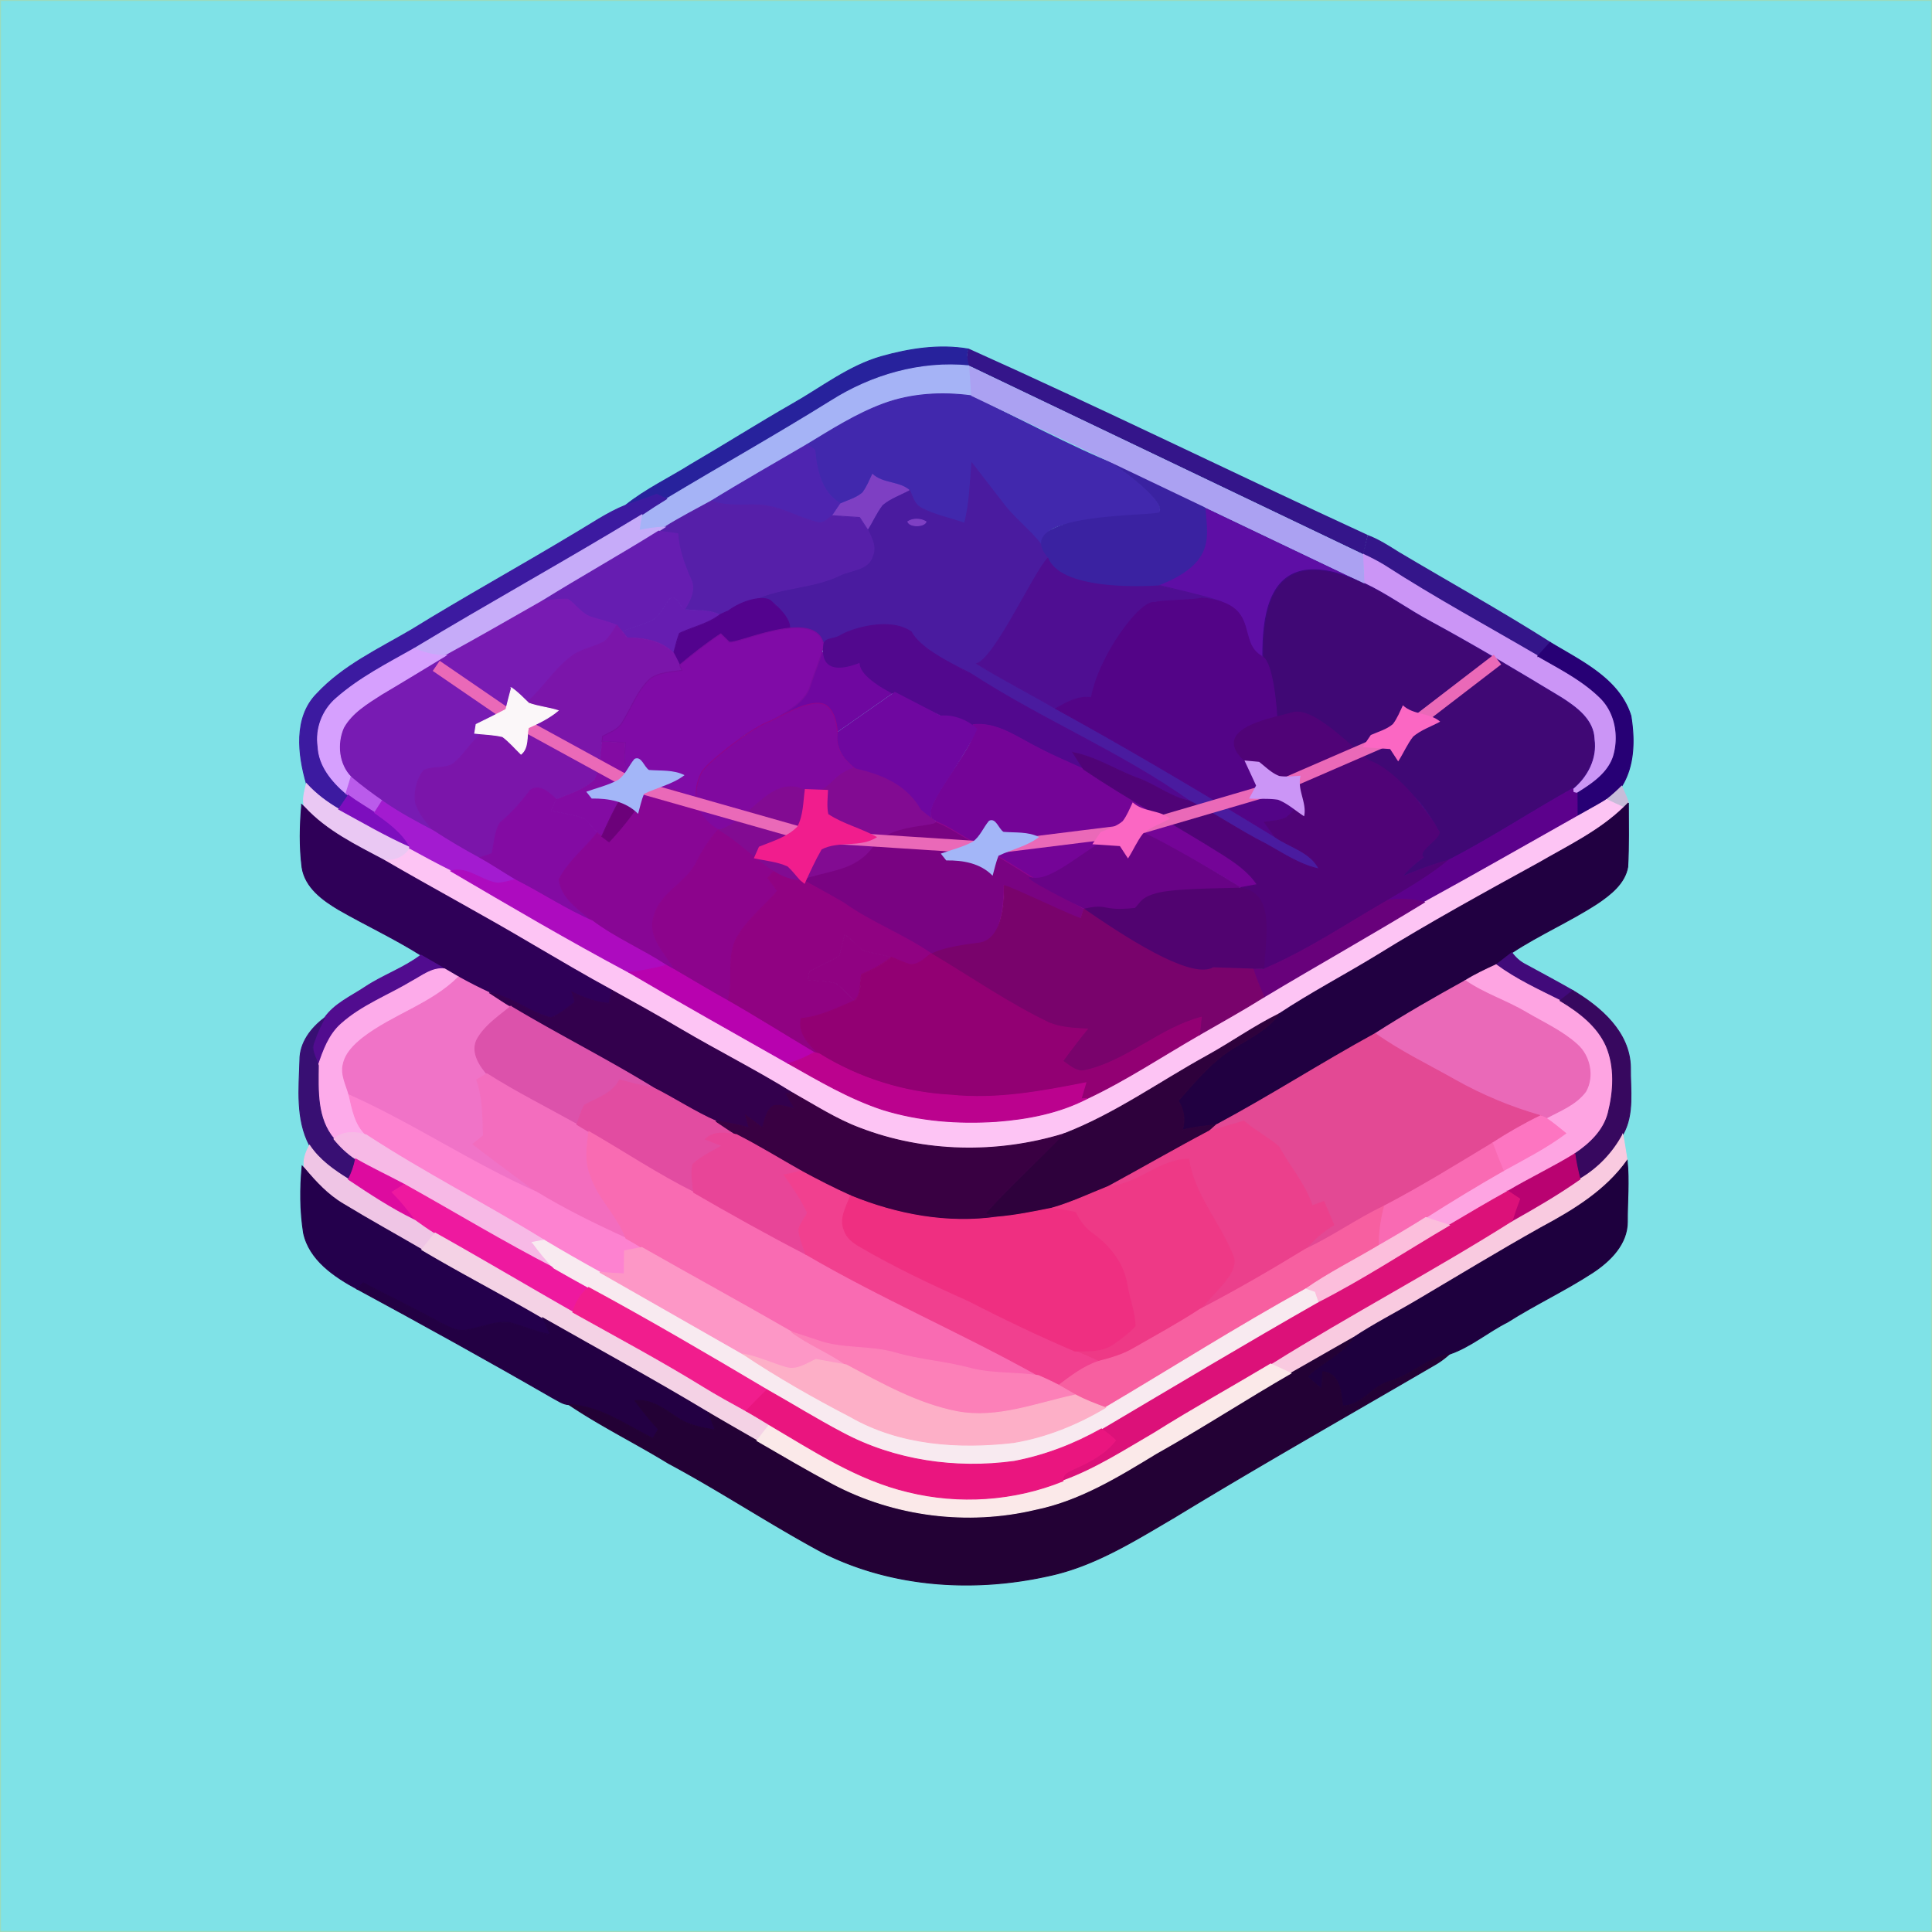 <svg viewBox="0 0 512.25 512.25" xmlns="http://www.w3.org/2000/svg">
  <defs>
    <filter id="a" x="-.01" y="-.063" width="1.02" height="1.134" color-interpolation-filters="sRGB">
      <feGaussianBlur stdDeviation=".783"/>
    </filter>
  </defs>
  <path d="M.125.125h512v512h-512z" fill="#7fe2e7" stroke="#9bdbbc" stroke-width=".25" style="mix-blend-mode:normal"/>
  <path d="M233.692 94.545c7.42-2.09 15.32-3.32 22.99-2.01l-.2.71c-.39 1.26.28 2.52.49 3.75-12.84-1.27-25.75 2.43-36.58 9.28-14.38 8.96-29.14 17.25-43.66 25.98-.65-.3-1.97-.9-2.63-1.19-2.69 1.06-5.44 1.98-8.19 2.88 5.3-4.26 11.53-7.18 17.27-10.79 9.04-5.27 17.88-10.87 26.96-16.07 7.73-4.38 14.89-10.06 23.55-12.54z" fill="#27229c" stroke="#27229c" stroke-width=".25"/>
  <path d="M220.392 106.275c10.83-6.85 23.74-10.55 36.58-9.28.82 2.57.75 5.28.52 7.94-7.78-1.04-15.87-.59-23.28 2.15-7.21 2.67-13.72 6.84-20.27 10.81-8.46 4.96-17 9.79-25.35 14.95-4.13 2.26-8.32 4.42-12.32 6.92-2.31.04-4.59.41-6.84.9.24-1.39.45-2.78.72-4.16 2.16-1.48 4.36-2.89 6.58-4.25 14.52-8.73 29.28-17.02 43.66-25.98z" fill="#a5b3f6" stroke="#a5b3f6" stroke-width=".25"/>
  <path d="M234.212 107.085c7.41-2.74 15.5-3.19 23.28-2.15 8.772 4.188 29.084 14.76 37.35 17.834 39.864 28.181-28.036 4.334-16.916 25.137-3.77-1.35-29.964-11.251-33.514-13.131-1.96-.86-2.47-3.04-3.23-4.82-2.76-2.43-7.11-1.7-9.88-4.34-.81 1.7-1.5 3.48-2.65 4.98-1.67 1.44-3.88 2.02-5.86 2.9-4.99-2.85-6.31-8.89-6.74-14.18-.7-.48-1.4-.95-2.11-1.42 6.55-3.97 13.06-8.14 20.27-10.81z" fill="#4128ad" stroke="#4128ad" stroke-width=".25"/>
  <path d="m307.226 155.212 12.41-20.605 42.136 20.118-27.066 19.39c-5.943-.225-7.195-9.57-10.737-14.464z" fill="#5e0ea5"/>
  <path d="M188.592 132.845c8.35-5.16 16.89-9.99 25.35-14.95.71.47 1.41.94 2.11 1.42.43 5.29 1.75 11.33 6.74 14.18-.74 1.07-1.45 2.16-2.18 3.23-1.15.86-2.33 2.32-3.94 1.78-5.13-1.26-9.81-4.27-15.18-4.59-4.31-.21-8.75.49-12.9-1.07z" fill="#4e24b0" stroke="#4e24b0" stroke-width=".25"/>
  <path d="m206.612 189.917 2.231-7.29c.66-4.18 5.534-6.73 8.623-9.801 4.82-.038 11.818-.511 11.381 4.4l8.4-.277v6.486l-15.152 10.61z" fill="#6f07a0"/>
  <path d="m257.692 122.805 8.709 11.259c3.468 4.463 10.298 9.327 11.525 13.842 8.383 8.897-12.82 15.92-5.574 20.199-3.73 3.71-8.39 6.23-13.35 7.87 6.82 4.22 13.98 7.84 20.9 11.9 19.73 10.84 39.08 22.33 58.27 34.08 3.93 2.72 9.28 3.86 11.59 8.45-5.23-1.1-9.64-4.17-14.24-6.69-6.91-3.47-13.25-7.94-20.18-11.35-18.24-12.98-39.13-21.51-57.86-33.7-2.9-1.93-6.23-3.02-9.63-3.68-1.44-5.8-8.134-3.321-13.47-9.374-17.082 7.502-15.128 5.44-20.673 2.732-12.78.17-.887-9.538-13.667-9.338 7.13-3.38 15.34-3 22.46-6.4 3.04-1.59 7.91-1.38 8.89-5.4.96-2.31-.34-4.66-1.34-6.71 1.4-2.15 2.39-4.57 3.98-6.59 2.1-1.77 4.77-2.65 7.15-3.95.76 1.78 1.27 3.96 3.23 4.82 3.55 1.88 7.55 2.62 11.32 3.97 1.41-5.2 1.44-10.62 1.96-15.94z" fill="#4a1b9f" stroke="#4a1b9f" stroke-width=".25"/>
  <path d="M231.302 125.615c2.77 2.64 7.12 1.91 9.88 4.34-2.38 1.3-5.05 2.18-7.15 3.95-1.59 2.02-2.58 4.44-3.98 6.59-.7-1.11-1.42-2.2-2.14-3.28-2.44-.18-4.87-.33-7.3-.49.73-1.07 1.44-2.16 2.18-3.23 1.98-.88 4.19-1.46 5.86-2.9 1.15-1.5 1.84-3.28 2.65-4.98" fill="#7e3fc3"/>
  <path d="M165.912 133.945c2.75-.9 5.5-1.82 8.19-2.88.66.29 1.98.89 2.63 1.19-2.22 1.36-4.42 2.77-6.58 4.25-19.94 12.12-40.38 23.41-60.36 35.47-7.09 4-14.45 7.75-20.6 13.15-3.67 3.13-5.56 8.04-4.86 12.83.23 5.12 3.7 9.24 7.41 12.43l.59.47c-.84 1.23-1.68 2.47-2.51 3.7-3.16-1.84-6.11-4.05-8.57-6.76-2.25-7.7-3.42-17.6 2.75-23.84 6.96-7.49 16.4-11.86 25.09-16.96 14.07-8.69 28.56-16.67 42.73-25.2 4.65-2.69 9.08-5.85 14.09-7.85z" fill="#3c1aa0" stroke="#3c1aa0" stroke-width=".25"/>
  <path d="M176.272 139.765c4-2.5 8.19-4.66 12.32-6.92 4.15 1.56 8.59.86 12.9 1.07 5.37.32 10.05 3.33 15.18 4.59 1.61.54 2.79-.92 3.94-1.78 2.43.16 4.86.31 7.3.49.72 1.08 1.44 2.17 2.14 3.28 1 2.05 2.3 4.4 1.34 6.71-.98 4.02-5.85 3.81-8.89 5.4-7.12 3.4-15.33 3.02-22.46 6.4-2.33.93-4.62 2-6.93 2.98-.74.31-1.47.64-2.19.98-2.94-1.49-6.26-1.11-9.43-1.38 1.47-2.33 2.97-5.2 1.69-7.96-1.75-3.85-3.17-7.86-3.49-12.11-1.69-.22-3.38-.44-5.06-.69.41-.27 1.23-.8 1.64-1.06z" fill="#561fa9" stroke="#561fa9" stroke-width=".25"/>
  <path d="M109.792 171.975c19.98-12.06 40.42-23.35 60.36-35.47-.27 1.38-.48 2.77-.72 4.16 2.25-.49 4.53-.86 6.84-.9-.41.26-1.23.79-1.64 1.06-10.16 6.35-20.62 12.2-30.8 18.52-8.52 4.85-17.01 9.75-25.62 14.45-2.92.09-5.75-.71-8.42-1.82z" fill="#c6abf9" stroke="#c6abf9" stroke-width=".25"/>
  <path d="M240.702 138.315c1.36-.91 3.46-.84 4.83.03-.55 1.39-4.33 1.42-4.83-.03z" fill="#7e3fc3" stroke="#7e3fc3" stroke-width=".25"/>
  <path d="M143.832 159.345c10.18-6.32 20.64-12.17 30.8-18.52 1.68.25 3.37.47 5.06.69.32 4.25 1.74 8.26 3.49 12.11 1.28 2.76-.22 5.63-1.69 7.96-1.31-.82-2-3.85-3.84-2.93-1.52 1.79-2.37 4.19-4.34 5.57-2.65 1.43-5.62 2.11-8.44 3.13-.33-.38-.99-1.15-1.32-1.54-2.14-.93-4.42-1.43-6.63-2.13-2.69-.75-4.16-3.36-6.41-4.8-2.23-.1-4.46.31-6.68.46z" fill="#661db1" stroke="#661db1" stroke-width=".25"/>
  <path d="M362.742 142.025c2.86 1.09 5.44 2.77 8.03 4.39 13.41 7.99 27.08 15.56 40.26 23.93-1.1 1.2-2.19 2.4-3.27 3.61-13.57-7.94-27.41-15.44-40.63-23.98-1.84-1.14-3.77-2.11-5.72-3.02.43-1.65.89-3.29 1.33-4.93z" fill="#34158a" stroke="#34158a" stroke-width=".25"/>
  <path d="M361.412 146.955c1.95.91 3.88 1.88 5.72 3.02 13.22 8.54 27.06 16.04 40.63 23.98 5.7 3.3 11.73 6.31 16.48 10.97 4.13 3.99 5.2 10.41 3.52 15.77-1.55 4.5-5.77 7.24-9.62 9.64l-1.01-.22-.13-1.02c3.84-3.18 6.36-7.99 5.65-13.07-.12-5.16-4.65-8.43-8.57-10.96-11.47-6.94-22.98-13.83-34.77-20.22-5.96-3.18-11.42-7.24-17.54-10.12-.01-2.6-.2-5.19-.36-7.77z" fill="#cb95f6" stroke="#cb95f6" stroke-width=".25"/>
  <path d="M361.772 154.725c6.12 2.88 11.58 6.94 17.54 10.12 11.79 6.39 23.3 13.28 34.77 20.22 3.92 2.53 8.45 5.8 8.57 10.96.71 5.08-1.81 9.89-5.65 13.07-11.03 6.15-21.59 13.15-32.82 18.94-4.28 1.15-8.41 2.78-12.5 4.47 1.64-2.01 3.6-3.72 5.71-5.22-2.16-1.64-4.24-3.37-6.42-4.96 3.65 1.09 7.39.26 10.24-2.28-1.77-3.15-3.66-6.29-6.27-8.82-4.73-4.89-10.762-7.757-15.572-12.557-2.933-2.58-23.831-5.08-23.731-7.82.07-11.94-8.113-51.94 26.133-36.123z" fill="#400875" stroke="#3e0881" stroke-width=".25"/>
  <path d="M143.832 159.345c2.22-.15 4.45-.56 6.68-.46 2.25 1.44 3.72 4.05 6.41 4.8 2.21.7 4.49 1.2 6.63 2.13-1.04 1.48-1.87 3.18-3.32 4.31-2.68 1.47-5.84 1.93-8.38 3.69-4.42 3.19-7.35 7.91-11.26 11.63-4.71 3.67-10.17 6.38-14.47 10.59-2.01 2.01-3.53 4.49-5.74 6.31-2.34 1.72-5.61.67-8.06 1.98-1.86 2.36-2.52 5.61-2.14 8.56.92 2.82 2.9 5.13 4.73 7.42-4.65-2.44-9.29-4.91-13.58-7.95-2.84-1.99-5.63-4.04-8.26-6.29-3.36-3.42-3.87-8.87-2-13.14 2.23-4.01 6.34-6.43 10.08-8.84 5.72-3.38 11.38-6.85 17.06-10.29 8.61-4.7 17.1-9.6 25.62-14.45z" fill="#781bb3" stroke="#781bb3" stroke-width=".25"/>
  <path d="M177.652 158.655c1.84-.92 2.53 2.11 3.84 2.93 3.17.27 6.49-.11 9.43 1.38-3.2 2.46-7.19 3.25-10.75 4.96-.68 1.72-1.07 3.52-1.56 5.3-3.22-3.33-7.86-4.13-12.3-4.06-.36-.45-1.08-1.36-1.44-1.81 2.82-1.02 5.79-1.7 8.44-3.13 1.97-1.38 2.82-3.78 4.34-5.57" fill="#661db1"/>
  <path d="M190.922 162.965c.72-.34 1.45-.67 2.19-.98 4.246-3.123 9.605-4.039 11.207-2.688 14.737 12.418-6.995 12.475-11.187 10.738-.68-.66-1.35-1.32-2.02-1.97-3.83 2.51-7.42 5.35-10.93 8.28a76 76 0 0 0-1.57-3.12c.49-1.78.88-3.58 1.56-5.3 3.56-1.71 7.55-2.5 10.75-4.96z" fill="#53038e" stroke="#53038e" stroke-width=".25"/>
  <path d="M163.552 165.815c.33.39.99 1.16 1.32 1.54.36.45 1.08 1.36 1.44 1.81 4.44-.07 9.08.73 12.3 4.06a76 76 0 0 1 1.57 3.12l.64 1.36c-2.9.55-6.23.44-8.62 2.41-3.41 3.25-4.88 7.87-7.41 11.73-1.17 1.74-3.28 2.39-5.03 3.37-.03.35-.1 1.06-.13 1.41-.46 3.34-.39 6.94-2.01 9.99-2.72 2.77-6.65 3.86-10.16 5.3-1.82-1.62-4.15-4.05-6.76-2.47-2.43 3.17-5.03 6.17-8.11 8.74-1.49 2.41-1.48 5.44-2.15 8.15-1.16.37-2.31.74-3.46 1.13-4.12-2.23-8.15-4.6-12.07-7.16-1.83-2.29-3.81-4.6-4.73-7.42-.38-2.95.28-6.2 2.14-8.56 2.45-1.31 5.72-.26 8.06-1.98 2.21-1.82 3.73-4.3 5.74-6.31 4.3-4.21 9.76-6.92 14.47-10.59 3.91-3.72 6.84-8.44 11.26-11.63 2.54-1.76 5.7-2.22 8.38-3.69 1.45-1.13 2.28-2.83 3.32-4.31z" fill="#7b15aa" stroke="#7b15aa" stroke-width=".25"/>
  <path d="M180.182 176.345c3.51-2.93 7.1-5.77 10.93-8.28.67.65 1.34 1.31 2.02 1.97-.01 2.08 23.247-9.76 25.273.994-.66 3.29-2.532 7.392-3.691 11.158-2.464 8.003-21.172 11.808-18.922 15.488-3.45 2.06-7.45 3.73-9.79 7.14-1.1 2.99-.91 6.27-1.01 9.4-1.2-2.54-3.77-3.77-6.2-4.85-4.17-2.35-8.94-3.45-12.95-6.1-.44-2.11-.14-4.28-.07-6.41-2.05-.09-4.1-.16-6.14-.23.03-.35.1-1.06.13-1.41 1.75-.98 3.86-1.63 5.03-3.37 2.53-3.86 4-8.48 7.41-11.73 2.39-1.97 5.72-1.86 8.62-2.41z" fill="#800ba7" stroke="#790b9e" stroke-width=".25"/>
  <path d="M277.926 147.906c2.872 1.586 43.228 10.062 46.043 11.745 7.23 4.324-28.76 22.232-21.447 26.414-.42.51-1.25 1.53-1.67 2.04-3.83-1.02-7.56-2.46-11.48-3.1-3.45-.61-6.58 1.29-9.47 2.87-6.92-4.06-14.08-7.68-20.9-11.9 4.96-1.64 15.194-24.359 18.924-28.069z" fill="#4f0e92" stroke="#4f0e92" stroke-width=".25"/>
  <path d="M407.762 173.955c1.08-1.21 2.17-2.41 3.27-3.61 8.16 4.96 18.32 9.6 21.38 19.45 1.01 6.19.99 13.17-2.44 18.67a43 43 0 0 1-3.98 3.55c-2.55 1.59-5.23 2.97-7.82 4.47-.02-2.05-.01-4.1-.03-6.15 3.85-2.4 8.07-5.14 9.62-9.64 1.68-5.36.61-11.78-3.52-15.77-4.75-4.66-10.78-7.67-16.48-10.97z" fill="#270075" stroke="#270075" stroke-width=".25"/>
  <path d="M89.192 185.125c6.15-5.4 13.51-9.15 20.6-13.15 2.67 1.11 5.5 1.91 8.42 1.82-5.68 3.44-11.34 6.91-17.06 10.29-3.74 2.41-7.85 4.83-10.08 8.84-1.87 4.27-1.36 9.72 2 13.14-.44 1.44-.89 2.88-1.33 4.32-3.71-3.19-7.18-7.31-7.41-12.43-.7-4.79 1.19-9.7 4.86-12.83z" fill="#d6a0fe" stroke="#d6a0fe" stroke-width=".25"/>
  <path d="M222.799 168.529c2.764-1.749 13.077-5.033 18.825-.976 2.676 5.244 14.408 10.147 15.858 11.112 18.73 12.19 39.62 20.72 57.86 33.7-4.95-.95-8.9-4.29-13.57-5.97-5.83-2.11-11.09-5.67-17.25-6.83.92 1.47 1.82 2.96 2.82 4.4-4.13-1.92-8.35-3.66-12.37-5.81-5.4-2.7-10.66-6.75-17.06-6.01 3.61 3.62 8.73 5.21 12.2 9.03-5.85-2.21-11.36-5.17-16.79-8.24-1.39-.91-3.01-1.71-3.88-3.19-.715-.885-21.802-7.942-21.402-14.157-10.474 4.094-9.823-2.526-9.635-4.56.189-2.032 2.653-1.398 4.394-2.499z" fill="#52088e" stroke="#52088e" stroke-width=".25"/>
  <path d="M279.902 187.875c2.89-1.58 6.02-3.48 9.47-2.87 1.907-10.89 13.07-26.255 16.9-25.235.42-.51 11.933-.698 12.353-1.208 16.081 1.637 8.851 11.643 16.081 15.553 3.75 2.13 4.68 23.272 3.707 29.763 3.13 2.72 3.159 6.147 6.739 8.217-1.28 1.61-2.39 3.42-4.05 4.67-1.81.92-3.9.92-5.85 1.25.95 1.32 1.9 2.65 2.92 3.94-19.19-11.75-38.54-23.24-58.27-34.08z" fill="#530487" stroke="#530487" stroke-width=".25"/>
  <path d="M257.912 192.145c6.4-.74 11.66 3.31 17.06 6.01 4.02 2.15 8.24 3.89 12.37 5.81 11.85 7.97 24.45 14.77 36.53 22.37 3.55 2.24 7.12 4.66 9.49 8.21-1.44.26-2.88.52-4.31.78-8.29-5.27-17.06-9.74-25.64-14.52-7.18-3.84-22.568 15.785-29.698 11.865-4.11-2.39-22.577-13.015-26.537-15.625-3.47-3.82 14.345-21.28 10.735-24.9z" fill="#740497" stroke="#740497" stroke-width=".25"/>
  <path d="M157.622 206.615c1.62-3.05 1.55-6.65 2.01-9.99 2.04.07 4.09.14 6.14.23-.07 2.13-.37 4.3.07 6.41 4.01 2.65 8.78 3.75 12.95 6.1-4.48 2.94-10.16.88-14.71 3.26-1.71 2.94-3.11 6.05-4.52 9.14-.29-.24-.88-.71-1.18-.95-1.12-1.21-2.1-2.56-3.32-3.66-2.82-1.29-5.97-1.51-8.96-2.18.45-1.03.91-2.05 1.36-3.06 3.51-1.44 7.44-2.53 10.16-5.3" fill="#830ba3"/>
  <path d="M284.522 199.565c6.16 1.16 11.42 4.72 17.25 6.83 4.67 1.68 8.62 5.02 13.57 5.97 6.93 3.41 13.27 7.88 20.18 11.35 4.6 2.52 9.01 5.59 14.24 6.69-2.31-4.59-7.66-5.73-11.59-8.45-1.02-1.29-1.97-2.62-2.92-3.94 1.95-.33 4.04-.33 5.85-1.25 1.66-1.25 2.77-3.06 4.05-4.67-3.58-2.07-7.17-4.14-10.3-6.86-18.88-11.655 2.841-14.67 7.711-16.249 5.907-1.914 17.026 10.592 20.6 12.78 7.57 2.686 16.621 15.07 18.049 18.279 2.18 1.59-5.98 5.6-3.82 7.24-2.11 1.5-4.07 3.21-5.71 5.22 4.09-1.69 8.22-3.32 12.5-4.47-5.03 4.14-10.67 7.43-16.27 10.72-10.82 6.2-21.23 13.28-32.73 18.16-.84-4.56-1.08-9.18-1.43-13.8-.11-3.24-2.54-5.66-4.7-7.79 1.43-.26 2.87-.52 4.31-.78-2.37-3.55-5.94-5.97-9.49-8.21-12.08-7.6-24.68-14.4-36.53-22.37-1-1.44-1.9-2.93-2.82-4.4z" fill="#500377" stroke="#500377" stroke-width=".25"/>
  <path d="M257.882 223.195c10.11 5.48 19.52 12.16 29.57 17.74l-.84 2.6-2.71.88c-7.57-4.27-10.126-5.311-17.686-9.591.216 36.494-38.645 16.582-54.063-1.424 0 0 15.217-9.637 22.126-13.543 10.788-6.1 15.218-1.36 23.603 3.338z" fill="#790382" stroke="#8e058e" stroke-width=".25"/>
  <path d="M192.712 221.305c-6.34.012-10.533-9.142-6.71-16.49 1.39-2.671 14.22-12.55 18.31-13.624 3.898-1.928 11.564-6.43 14.835-4.075 2.023 1.457 2.947 4.858 2.947 8.833 0 3.633 2.457 5.946 4.457 7.593-8.732 9.134-20.547 14.38-33.839 17.763z" fill="#80099f" stroke="#8e058e" stroke-width=".25"/>
  <path d="M93.072 206.065c2.63 2.25 5.42 4.3 8.26 6.29-.66 1.03-1.33 2.07-2 3.11-2.34-1.54-4.76-2.93-7-4.61l-.59-.47c.44-1.44.89-2.88 1.33-4.32z" fill="#ba5beb" stroke="#ba5beb" stroke-width=".25"/>
  <path d="M81.252 207.795c2.46 2.71 5.41 4.92 8.57 6.76 6.22 3.38 12.34 6.98 18.82 9.85l-.08.72c-1.53 2.31-4.1 3.25-6.8 2.93-7.42-3.95-15.21-7.71-21-13.99-.7-2.08.02-4.24.49-6.27z" fill="#eac8f3" stroke="#eac8f3" stroke-width=".25"/>
  <path d="M140.702 209.445c2.61-1.58 4.94.85 6.76 2.47-.45 1.01-.91 2.03-1.36 3.06 2.99.67 6.14.89 8.96 2.18 1.22 1.1 2.2 2.45 3.32 3.66-3.3 4.18-7.71 7.56-10.13 12.37.6 5.04 5.32 7.93 8.81 11.01-7.14-3.08-13.61-7.45-20.55-10.94-3.2-1.9-6.28-3.98-9.53-5.79 1.15-.39 2.3-.76 3.46-1.13.67-2.71.66-5.74 2.15-8.15 3.08-2.57 5.68-5.57 8.11-8.74z" fill="#830ba3" stroke="#830ba3" stroke-width=".25"/>
  <path d="M384.182 228.035c11.23-5.79 21.79-12.79 32.82-18.94l.13 1.02 1.01.22c.02 2.05.01 4.1.03 6.15-13.51 7.6-26.95 15.32-40.54 22.75-3.17-.9-6.49-1.06-9.72-.48 5.6-3.29 11.24-6.58 16.27-10.72z" fill="#5c018c" stroke="#5c018c" stroke-width=".25"/>
  <path d="M425.992 212.015c1.4-1.09 2.72-2.29 3.98-3.55.62 1.46 1.37 2.87 1.78 4.42-.31.31-.93.91-1.24 1.22-1.53-.66-3.03-1.38-4.52-2.09z" fill="#c7bcd9" stroke="#c7bcd9" stroke-width=".25"/>
  <path d="M164.082 212.625c4.55-2.38 10.23-.32 14.71-3.26 2.43 1.08 5 2.31 6.2 4.85 1.22 2.43 3.03 4.52 5.45 5.8-2.37 2.54-4.2 5.5-5.74 8.61-2.71 5.5-9.48 7.94-11.2 14.05-2.09 5.55 3.02 10.14 5.51 14.58-.78-.43-1.57-.86-2.34-1.29-6.38-4.19-13.49-7.17-19.61-11.77-3.49-3.08-8.21-5.97-8.81-11.01 2.42-4.81 6.83-8.19 10.13-12.37.3.24.89.71 1.18.95.48.35 1.43 1.06 1.91 1.42 2.46-2.6 4.73-5.37 6.81-8.29-1.4-.75-2.8-1.51-4.2-2.27z" fill="#880695" stroke="#880695" stroke-width=".25"/>
  <path d="M92.332 210.855c2.24 1.68 4.66 3.07 7 4.61 3.49 2.5 7.19 5.1 9.31 8.94-6.48-2.87-12.6-6.47-18.82-9.85.83-1.23 1.67-2.47 2.51-3.7z" fill="#7d0ebe" stroke="#7d0ebe" stroke-width=".25"/>
  <path d="M101.332 212.355c4.29 3.04 8.93 5.51 13.58 7.95 3.92 2.56 7.95 4.93 12.07 7.16 3.25 1.81 6.33 3.89 9.53 5.79-1.45.36-2.91.78-4.4.92-4.39-.41-7.96-4.5-12.57-3.24-3.71-1.84-7.35-3.82-10.98-5.81l.08-.72c-2.12-3.84-5.82-6.44-9.31-8.94.67-1.04 1.34-2.08 2-3.11z" fill="#a31bd0" stroke="#a31bd0" stroke-width=".25"/>
  <path d="M418.172 216.485c2.59-1.5 5.27-2.88 7.82-4.47 1.49.71 2.99 1.43 4.52 2.09-6.52 6.31-14.82 10.24-22.59 14.75-14.34 7.88-28.7 15.74-42.62 24.35-8.66 5.31-17.69 10-26.16 15.62-6.63 3.25-12.64 7.56-19.09 11.12-12.67 6.97-24.5 15.53-38.08 20.73-17.56 5.35-36.9 5.05-54.07-1.58-6.26-2.35-11.88-6.02-17.69-9.26-9.74-6.04-20.01-11.19-29.88-17.01-5.94-3.53-11.98-6.87-18.02-10.22-7.26-3.94-14.36-8.15-21.48-12.31-12.89-7.65-26.12-14.7-39.07-22.24 2.7.32 5.27-.62 6.8-2.93 3.63 1.99 7.27 3.97 10.98 5.81 15.66 9.2 31.33 18.4 47.36 26.94 13.95 8.21 28.07 16.11 42.14 24.09 8.06 4.55 16.1 9.3 24.93 12.22 9.72 3.03 20.02 3.81 30.14 3.15 8.31-.62 16.69-2.22 24.15-6.08 10.33-4.86 19.86-11.23 29.75-16.91 5.73-3.3 11.53-6.51 17.14-10.03 14.1-8.46 28.45-16.5 42.48-25.08 13.59-7.43 27.03-15.15 40.54-22.75z" fill="#fdc4f4" stroke="#fdc4f4" stroke-width=".25"/>
  <path d="M164.082 212.625c1.4.76 2.8 1.52 4.2 2.27a77 77 0 0 1-6.81 8.29c-.48-.36-1.43-1.07-1.91-1.42 1.41-3.09 2.81-6.2 4.52-9.14z" fill="#6c017a" stroke="#6c017a" stroke-width=".25"/>
  <path d="M431.752 212.885c0 5.66.14 11.33-.18 16.98-.76 4.36-4.55 7.31-8 9.65-7.33 4.78-15.42 8.28-22.72 13.08-1.4 1.06-2.75 2.18-4.18 3.21-2.78 1.28-5.56 2.58-8.17 4.21-8.09 4.46-16.09 9.05-23.87 14.04-14.22 7.77-27.86 16.57-42.14 24.21-3.04.23-6.07.59-9.01 1.35.87-2.68.39-5.41-1.09-7.77 4.63-5.18 9.12-10.74 15.21-14.28 4.14-2.49 8.64-4.71 11.54-8.74 8.47-5.62 17.5-10.31 26.16-15.62 13.92-8.61 28.28-16.47 42.62-24.35 7.77-4.51 16.07-8.44 22.59-14.75.31-.31.93-.91 1.24-1.22z" fill="#210041" stroke="#210041" stroke-width=".25"/>
  <path d="m80.002 213.335.76.73c5.79 6.28 13.58 10.04 21 13.99 12.95 7.54 26.18 14.59 39.07 22.24 7.12 4.16 14.22 8.37 21.48 12.31q-.42 1.695-.84 3.42c-3.47-.25-6.75-1.46-9.83-3.02.26.9.53 1.81.81 2.71-2.04 1.49-3.97 3.26-6.37 4.13-5.73-1.38-10.35-5.62-16.25-6.59-2.8-1.3-5.56-2.69-8.25-4.2-1.23-.71-2.44-1.45-3.67-2.15-2.09-1.24-4.2-2.45-6.31-3.66-7-4.4-14.51-7.9-21.69-12-4.31-2.55-8.99-5.91-9.82-11.23-.71-5.52-.59-11.14-.09-16.68z" fill="#2f0058" stroke="#2f0058" stroke-width=".25"/>
  <path d="M190.442 220.015c.75.44 1.5.87 2.27 1.29 4.74 2.53 9.13 5.66 13.75 8.41-.96 1.02-1.91 2.04-2.86 3.06.85 1.14 1.7 2.29 2.56 3.44-3.48 4.12-7.92 7.47-10.65 12.19-3.01 5.2-.82 11.43-2.5 16.98-4.71-2.62-9.34-5.4-14-8.13-2.49-4.44-7.6-9.03-5.51-14.58 1.72-6.11 8.49-8.55 11.2-14.05 1.54-3.11 3.37-6.07 5.74-8.61z" fill="#8c048c" stroke="#8c048c" stroke-width=".25"/>
  <path d="M119.542 230.935c4.61-1.26 8.18 2.83 12.57 3.24 1.49-.14 2.95-.56 4.4-.92 6.94 3.49 13.41 7.86 20.55 10.94 6.12 4.6 13.23 7.58 19.61 11.77-3.22.84-6.49 1.42-9.77 1.91-16.03-8.54-31.7-17.74-47.36-26.94z" fill="#ad0bbf" stroke="#ad0bbf" stroke-width=".25"/>
  <path d="M206.462 229.715c5.65 3.31 11.47 6.33 17.13 9.63 7.35 5.27 15.93 8.41 23.36 13.56-1.78 1.15-3.52 3.18-5.86 2.78-1.64-.49-3.18-1.27-4.78-1.87-2.55-.81-5.26-1.04-7.77-1.95-1.48-1.41-2.88-2.91-4.57-4.07-.5 1.9-1.02 3.81-1.48 5.73-2.61 1.37-5.25 2.66-7.89 3.96-.1.58-.28 1.75-.38 2.33 2.47.28 4.98.31 7.4.9 1.81 1.34 3.26 3.08 4.88 4.64-4.55 1.94-9.07 4.26-14.08 4.7-.83 3.95 2.08 6.83 4.7 9.31-.32-.07-.95-.22-1.26-.29-7.63-4.54-15.14-9.28-22.85-13.69 1.68-5.55-.51-11.78 2.5-16.98 2.73-4.72 7.17-8.07 10.65-12.19-.86-1.15-1.71-2.3-2.56-3.44.95-1.02 1.9-2.04 2.86-3.06z" fill="#900282" stroke="#900282" stroke-width=".25"/>
  <path d="M367.912 238.755c3.23-.58 6.55-.42 9.72.48-14.03 8.58-28.38 16.62-42.48 25.08-1.13-2.42-2.14-4.91-2.95-7.46.74.02 2.24.05 2.98.06 11.5-4.88 21.91-11.96 32.73-18.16z" fill="#68017b" stroke="#68017b" stroke-width=".25"/>
  <path d="M287.452 240.935c7.87 3.9 15.32 8.56 22.99 12.83 3.41 1.84 7.24 3.98 11.24 2.7 3.49-1.1 7.11-.91 10.52.39.81 2.55 1.82 5.04 2.95 7.46-5.61 3.52-11.41 6.73-17.14 10.03.16-1.54.33-3.08.5-4.62-10.98 2.89-19.5 11.51-30.62 14.07-2.41.69-4.29-1.27-6.12-2.47 2.1-2.88 4.26-5.73 6.52-8.49-10.055 1.814-19.667-5.982-22.887-7.312 0 0-41.517-11.244-5.893-15.455 7.643-.903 6.704-15.244 6.704-15.244.68-.22 19.716 8.931 20.396 8.711z" fill="#79036c" stroke="#79036c" stroke-width=".25"/>
  <path d="M223.972 247.795c1.69 1.16 3.09 2.66 4.57 4.07 2.51.91 5.22 1.14 7.77 1.95-2.34 1.96-5.1 3.31-7.88 4.55-.5 2.32.1 5.29-1.93 6.99-1.62-1.56-3.07-3.3-4.88-4.64-2.42-.59-4.93-.62-7.4-.9.1-.58.28-1.75.38-2.33 2.64-1.3 5.28-2.59 7.89-3.96.46-1.92.98-3.83 1.48-5.73" fill="#900282"/>
  <path d="M396.672 255.805c1.43-1.03 2.78-2.15 4.18-3.21.95 1.3 2.14 2.39 3.58 3.12 4.21 2.29 8.44 4.55 12.6 6.93-1.13.88-2.26 1.76-3.39 2.65-5.8-2.89-11.73-5.62-16.97-9.49z" fill="#410a7a" stroke="#410a7a" stroke-width=".25"/>
  <path d="M111.602 253.245c2.11 1.21 4.22 2.42 6.31 3.66-3.27-.42-5.93 1.81-8.64 3.26-6.24 3.76-13.26 6.37-18.75 11.28-3.27 2.86-4.79 7.06-6.12 11.07-.52-2.02-2.12-4.07-1.15-6.19.72-2.23 1.75-4.35 2.8-6.44 2.62-3.77 7.02-5.68 10.74-8.16 4.75-3.16 10.26-5.02 14.81-8.48z" fill="#510c8f" stroke="#510c8f" stroke-width=".25"/>
  <path d="M236.312 253.815c1.6.6 3.14 1.38 4.78 1.87 2.34.4 4.08-1.63 5.86-2.78 10.35 6.15 20.28 13.06 31.16 18.29 3.22 1.33 6.74 1.47 10.18 1.64-2.26 2.76-4.42 5.61-6.52 8.49 1.83 1.2 3.71 3.16 6.12 2.47 11.12-2.56 19.64-11.18 30.62-14.07-.17 1.54-.34 3.08-.5 4.62-9.89 5.68-19.42 12.05-29.75 16.91-.41.03-1.23.08-1.63.11.41-1.43.83-2.85 1.26-4.27-11.75 2.31-23.73 4.54-35.75 3.28-12.36-.64-24.52-4.46-35.02-11.01-2.62-2.48-5.53-5.36-4.7-9.31 5.01-.44 9.53-2.76 14.08-4.7 2.03-1.7 1.43-4.67 1.93-6.99 2.78-1.24 5.54-2.59 7.88-4.55z" fill="#920073" stroke="#920073" stroke-width=".25"/>
  <path d="M176.672 255.965c.77.43 1.56.86 2.34 1.29 4.66 2.73 9.29 5.51 14 8.13 7.71 4.41 15.22 9.15 22.85 13.69-2.16 1.22-4.42 2.26-6.82 2.89-14.07-7.98-28.19-15.88-42.14-24.09 3.28-.49 6.55-1.07 9.77-1.91z" fill="#b802af" stroke="#b802af" stroke-width=".25"/>
  <path d="M388.502 260.015c2.61-1.63 5.39-2.93 8.17-4.21 5.24 3.87 11.17 6.6 16.97 9.49 4.91 2.94 9.83 6.63 12.23 11.99 2.4 5.62 2 12.04.53 17.85-1.22 4.7-4.94 8.19-8.85 10.8-5.76 3.54-11.9 6.44-17.72 9.89-5.26 2.91-10.42 5.99-15.6 9.04-2.06-.7-4.12-1.38-6.19-2.05 6.75-4.29 13.58-8.46 20.53-12.42 5.62-3.13 11.4-6.03 16.56-9.91-1.71-1.39-3.39-2.79-5.21-4.02 3.7-2.01 7.96-3.59 10.52-7.11 2.22-3.96 1.11-9.39-2.26-12.38-3.96-3.6-8.91-5.81-13.48-8.5-5.24-3.13-11.16-4.96-16.2-8.46z" fill="#fea4e2" stroke="#fea4e2" stroke-width=".25"/>
  <path d="M109.272 260.165c2.71-1.45 5.37-3.68 8.64-3.26 1.23.7 2.44 1.44 3.67 2.15-7.21 7.2-17.39 9.98-25.35 16.12-2.27 1.81-4.56 3.99-5.21 6.94-.73 2.84.81 5.54 1.53 8.22.89 3.76 1.56 7.86 4.57 10.6-2.91-.92-6.13-1.06-8.58 1.05-4.6-5.44-4.21-12.81-4.14-19.47 1.33-4.01 2.85-8.21 6.12-11.07 5.49-4.91 12.51-7.52 18.75-11.28z" fill="#fdabea" stroke="#fdabea" stroke-width=".25"/>
  <path d="M121.582 259.055c2.69 1.51 5.45 2.9 8.25 4.2 1.86 1.2 3.68 2.46 5.59 3.58-3.16 2.65-6.8 5.01-8.87 8.68-1.71 3.23.41 6.73 2.52 9.18-.9.53-1.79 1.06-2.68 1.61 1.73 4.73 1.59 9.8 1.8 14.77-.92.75-1.85 1.51-2.77 2.27 5.51 4.36 11.28 8.36 16.79 12.71-17.09-7.53-32.61-18.1-49.66-25.72-.72-2.68-2.26-5.38-1.53-8.22.65-2.95 2.94-5.13 5.21-6.94 7.96-6.14 18.14-8.92 25.35-16.12z" fill="#f073c7" stroke="#f073c7" stroke-width=".25"/>
  <path d="M364.632 274.055c7.78-4.99 15.78-9.58 23.87-14.04 5.04 3.5 10.96 5.33 16.2 8.46 4.57 2.69 9.52 4.9 13.48 8.5 3.37 2.99 4.48 8.42 2.26 12.38-2.56 3.52-6.82 5.1-10.52 7.11-.36-.16-1.07-.47-1.42-.63-7.93-2.27-15.54-5.44-22.72-9.48-7.09-4.02-14.5-7.55-21.15-12.3z" fill="#ea69b8" stroke="#ea69b8" stroke-width=".25"/>
  <path d="M129.832 263.255c5.9.97 10.52 5.21 16.25 6.59 2.4-.87 4.33-2.64 6.37-4.13-.28-.9-.55-1.81-.81-2.71 3.08 1.56 6.36 2.77 9.83 3.02q.42-1.725.84-3.42c6.04 3.35 12.08 6.69 18.02 10.22 9.87 5.82 20.14 10.97 29.88 17.01-.44.04-1.33.1-1.77.14.76 1.34 1.55 2.67 2.35 3.99-1.86-.33-3.78-1.21-5.68-.78-2.02 1.22-2.28 3.81-2.96 5.86-1.48-1.15-2.99-2.24-4.48-3.37.32 1.12.64 2.25.97 3.38-2.88-.88-5.84-1.41-8.82-1.78-5.72-2.52-10.94-6.01-16.52-8.82-12.38-7.62-25.41-14.14-37.88-21.62-1.91-1.12-3.73-2.38-5.59-3.58z" fill="#33004d" stroke="#33004d" stroke-width=".25"/>
  <path d="M413.642 265.295c1.13-.89 2.26-1.77 3.39-2.65 7.4 4.39 15.11 11.05 15.26 20.36-.08 5.93 1.06 12.42-2.02 17.82-2.64 4.9-6.56 8.99-11.36 11.8-.57-2.21-1.05-4.44-1.36-6.69 3.91-2.61 7.63-6.1 8.85-10.8 1.47-5.81 1.87-12.23-.53-17.85-2.4-5.36-7.32-9.05-12.23-11.99z" fill="#37085f" stroke="#37085f" stroke-width=".25"/>
  <path d="M135.422 266.835c12.47 7.48 25.5 14 37.88 21.62a82 82 0 0 1-9.01-2.15c-1.89 3.69-5.87 4.83-9.25 6.65-.94 1.62-1.46 3.43-2.09 5.18-7.98-4.45-16.17-8.54-23.88-13.44-2.11-2.45-4.23-5.95-2.52-9.18 2.07-3.67 5.71-6.03 8.87-8.68z" fill="#dc52ab" stroke="#dc52ab" stroke-width=".25"/>
  <path d="M320.052 279.945c6.45-3.56 12.46-7.87 19.09-11.12-2.9 4.03-7.4 6.25-11.54 8.74-6.09 3.54-10.58 9.1-15.21 14.28 1.48 2.36 1.96 5.09 1.09 7.77 2.94-.76 5.97-1.12 9.01-1.35-.44.39-1.31 1.17-1.74 1.55-9.01 4.76-17.84 9.86-26.79 14.73-4.99 1.99-9.86 4.3-15.04 5.79-4.82.97-9.65 1.96-14.55 2.37-.8-.23-2.4-.67-3.2-.9 6.61-7.36 13.95-14 20.8-21.13 13.58-5.2 25.41-13.76 38.08-20.73z" fill="#2e013c" stroke="#2e013c" stroke-width=".25"/>
  <path d="M79.512 281.085c-.03-4.63 2.98-8.55 6.54-11.2-1.05 2.09-2.08 4.21-2.8 6.44-.97 2.12.63 4.17 1.15 6.19-.07 6.66-.46 14.03 4.14 19.47 1.65 2.02 3.55 3.86 5.74 5.29-.38 1.88-1 3.7-1.89 5.41-3.9-2.41-7.75-5.12-10.32-9-3.65-6.96-2.79-15.04-2.56-22.6z" fill="#380f73" stroke="#380f73" stroke-width=".25"/>
  <path d="M322.492 298.265c14.28-7.64 27.92-16.44 42.14-24.21 6.65 4.75 14.06 8.28 21.15 12.3 7.18 4.04 14.79 7.21 22.72 9.48-4.42 2.14-8.68 4.59-12.8 7.26-9.53 5.77-19.02 11.64-28.9 16.79-7.09 3.38-13.5 8.01-20.63 11.32 2.11-2.56 4.61-4.76 7.47-6.43-.88-2.07-1.76-4.13-2.63-6.2q-1.56.54-3.09 1.11c-1.9-5.78-6-10.36-8.86-15.63-2.89-2.52-6.37-4.28-9.27-6.8-3 .91-6.02 1.76-9.04 2.56.43-.38 1.3-1.16 1.74-1.55z" fill="#e34994" stroke="#e34994" stroke-width=".25"/>
  <path d="M215.862 279.075c.31.07.94.22 1.26.29 10.5 6.55 22.66 10.37 35.02 11.01 12.02 1.26 24-.97 35.75-3.28-.43 1.42-.85 2.84-1.26 4.27.4-.03 1.22-.08 1.63-.11-7.46 3.86-15.84 5.46-24.15 6.08-10.12.66-20.42-.12-30.14-3.15-8.83-2.92-16.87-7.67-24.93-12.22 2.4-.63 4.66-1.67 6.82-2.89z" fill="#bb028e" stroke="#bb028e" stroke-width=".25"/>
  <path d="M126.392 286.305c.89-.55 1.78-1.08 2.68-1.61 7.71 4.9 15.9 8.99 23.88 13.44 1.07.62 2.12 1.26 3.18 1.9-.5 3.85-1.1 7.93.47 11.64 2.01 6.16 7.15 10.6 9.38 16.65-8.11-3.7-16.15-7.63-23.77-12.27-5.51-4.35-11.28-8.35-16.79-12.71.92-.76 1.85-1.52 2.77-2.27-.21-4.97-.07-10.04-1.8-14.77z" fill="#f36dbe" stroke="#f36dbe" stroke-width=".25"/>
  <path d="M155.042 292.955c3.38-1.82 7.36-2.96 9.25-6.65 2.96.89 5.97 1.6 9.01 2.15 5.58 2.81 10.8 6.3 16.52 8.82 1.81 1.19 3.57 2.46 5.44 3.56-2.81-.43-6.01-1-8.24 1.23 1.49.56 2.97 1.14 4.46 1.7-2.65 1.56-5.54 2.83-7.8 4.97-.51 2.45-.05 4.95.23 7.4-9.58-4.79-18.5-10.75-27.78-16.1-1.06-.64-2.11-1.28-3.18-1.9.63-1.75 1.15-3.56 2.09-5.18z" fill="#e24ca1" stroke="#e24ca1" stroke-width=".25"/>
  <path d="M92.552 290.335c17.05 7.62 32.57 18.19 49.66 25.72 7.62 4.64 15.66 8.57 23.77 12.27 1.42.77 2.8 1.6 4.18 2.44q-2.295.42-4.59.87c-.03 2.03-.02 4.07-.05 6.11-2.17-.1-4.35-.21-6.5-.44-4.97-2.75-9.91-5.56-14.78-8.49-15.52-9.6-31.83-17.88-47.12-27.88-3.01-2.74-3.68-6.84-4.57-10.6z" fill="#fd82d0" stroke="#fd82d0" stroke-width=".25"/>
  <path d="M208.442 289.975c.44-.04 1.33-.1 1.77-.14 5.81 3.24 11.43 6.91 17.69 9.26 17.17 6.63 36.51 6.93 54.07 1.58-6.85 7.13-14.19 13.77-20.8 21.13.8.23 2.4.67 3.2.9-13.17 1.89-26.66-.64-38.87-5.65-4.45-2.01-8.79-4.23-13.08-6.56-5.71-3.23-11.3-6.68-17.16-9.66-1.87-1.1-3.63-2.37-5.44-3.56 2.98.37 5.94.9 8.82 1.78-.33-1.13-.65-2.26-.97-3.38 1.49 1.13 3 2.22 4.48 3.37.68-2.05.94-4.64 2.96-5.86 1.9-.43 3.82.45 5.68.78-.8-1.32-1.59-2.65-2.35-3.99z" fill="#390042" stroke="#390042" stroke-width=".25"/>
  <path d="M408.502 295.835c.35.16 1.06.47 1.42.63 1.82 1.23 3.5 2.63 5.21 4.02-5.16 3.88-10.94 6.78-16.56 9.91-1.01-2.41-1.98-4.84-2.87-7.3 4.12-2.67 8.38-5.12 12.8-7.26z" fill="#fd75c1" stroke="#fd75c1" stroke-width=".25"/>
  <path d="M320.752 299.815c3.02-.8 6.04-1.65 9.04-2.56 2.9 2.52 6.38 4.28 9.27 6.8 2.86 5.27 6.96 9.85 8.86 15.63q1.53-.57 3.09-1.11c.87 2.07 1.75 4.13 2.63 6.2-2.86 1.67-5.36 3.87-7.47 6.43-9.16 5.61-18.47 11.01-28.01 15.96 2.49-2.87 5.25-5.51 7.5-8.57 1.04-1.63 2.14-3.74 1.24-5.67-3.45-8.76-10.27-16.02-11.73-25.57-7.82.01-13.43 6.81-21.21 7.19 8.95-4.87 17.78-9.97 26.79-14.73z" fill="#eb408c" stroke="#eb408c" stroke-width=".25"/>
  <path d="M88.542 301.985c2.45-2.11 5.67-1.97 8.58-1.05 15.29 10 31.6 18.28 47.12 27.88-.76.15-2.3.44-3.07.59 1.77 2.41 3.61 4.77 5.77 6.85-13.5-6.94-26.49-14.83-39.75-22.22-4.29-2.28-8.69-4.34-12.91-6.76-2.19-1.43-4.09-3.27-5.74-5.29z" fill="#f7b9e6" stroke="#f7b9e6" stroke-width=".25"/>
  <path d="M156.132 300.035c9.28 5.35 18.2 11.31 27.78 16.1 9.79 5.67 19.66 11.18 29.71 16.38 20.05 11.72 41.45 20.88 61.71 32.21-5.98-.88-12.12-.39-18.01-1.91-6.51-1.79-13.3-2.18-19.78-4.06-6.81-2.05-14.14-.91-20.85-3.35-2.27-.76-4.54-1.48-6.8-2.24-13.17-7.6-26.52-14.88-39.73-22.4-1.38-.84-2.76-1.67-4.18-2.44-2.23-6.05-7.37-10.49-9.38-16.65-1.57-3.71-.97-7.79-.47-11.64z" fill="#f96bb2" stroke="#f96bb2" stroke-width=".25"/>
  <path d="M187.022 302.065c2.23-2.23 5.43-1.66 8.24-1.23 5.86 2.98 11.45 6.43 17.16 9.66-1.49.34-2.98.69-4.46 1.04 2.21 3.26 4.55 6.48 6.16 10.1-.84 1.41-1.85 2.76-2.33 4.35.19 2.27 1.12 4.38 1.83 6.53-10.05-5.2-19.92-10.71-29.71-16.38-.28-2.45-.74-4.95-.23-7.4 2.26-2.14 5.15-3.41 7.8-4.97-1.49-.56-2.97-1.14-4.46-1.7z" fill="#e84598" stroke="#e84598" stroke-width=".25"/>
  <path d="M430.272 300.825c.44 2.29.77 4.59 1.15 6.9-5.74 8.04-14.3 13.21-22.85 17.79-11.05 6.19-21.86 12.78-32.76 19.21-5.62 3.33-11.46 6.29-16.91 9.9-5.57 3.13-11.09 6.34-16.65 9.48-1.78-.82-3.55-1.65-5.33-2.46 21.04-13.18 43.05-24.73 64.04-38 6.12-3.45 12.2-6.97 17.95-11.02 4.8-2.81 8.72-6.9 11.36-11.8z" fill="#f9cae0" stroke="#f9cae0" stroke-width=".25"/>
  <path d="M366.802 319.885c9.88-5.15 19.37-11.02 28.9-16.79.89 2.46 1.86 4.89 2.87 7.3-6.95 3.96-13.78 8.13-20.53 12.42-4.14 2.61-8.36 5.1-12.61 7.53-.01-3.54.46-7.05 1.37-10.46z" fill="#f96ab3" stroke="#f96ab3" stroke-width=".25"/>
  <path d="M80.832 309.935c-.66-2.2.23-4.33 1.24-6.25 2.57 3.88 6.42 6.59 10.32 9 5.72 3.81 11.46 7.62 17.66 10.62 1.73 1.26 3.48 2.49 5.31 3.62-1.18 1.47-2.36 2.94-3.53 4.41-6.95-4.06-14.02-7.94-20.89-12.13-3.99-2.35-7.16-5.76-10.11-9.27z" fill="#efc5e5" stroke="#efc5e5" stroke-width=".25"/>
  <path d="M399.832 315.825c5.82-3.45 11.96-6.35 17.72-9.89.31 2.25.79 4.48 1.36 6.69-5.75 4.05-11.83 7.57-17.95 11.02.57-1.95 1.24-3.86 1.96-5.76-1.03-.69-2.06-1.38-3.09-2.06z" fill="#b90271" stroke="#b90271" stroke-width=".25"/>
  <path d="M94.282 307.275c4.22 2.42 8.62 4.48 12.91 6.76l-3.21 2.04c2.21 2.25 4.21 4.69 6.07 7.23-6.2-3-11.94-6.81-17.66-10.62.89-1.71 1.51-3.53 1.89-5.41z" fill="#dd0b9f" stroke="#dd0b9f" stroke-width=".25"/>
  <path d="M293.962 314.545c7.78-.38 13.39-7.18 21.21-7.19 1.46 9.55 8.28 16.81 11.73 25.57.9 1.93-.2 4.04-1.24 5.67-2.25 3.06-5.01 5.7-7.5 8.57-5.69 3.73-11.68 6.97-17.58 10.36-2.87 1.7-6.1 2.6-9.3 3.43-2.08-.95-4.17-1.87-6.28-2.75 3.47-.03 7.33.22 10.29-1.93 2.02-1.38 3.98-2.89 5.65-4.68-.04-3.78-1.57-7.35-2.15-11.05-.89-5.46-4.49-10.08-8.87-13.28-2.13-1.46-3.69-3.52-4.8-5.82-2.06-.42-4.12-.83-6.2-1.11 5.18-1.49 10.05-3.8 15.04-5.79z" fill="#ee3986" stroke="#ee3986" stroke-width=".25"/>
  <path d="M408.572 325.515c8.55-4.58 17.11-9.75 22.85-17.79.56 5.4.02 10.83.05 16.25-.01 5.87-4.51 10.33-9.08 13.36-7.33 4.8-15.31 8.51-22.71 13.21-5.24 2.63-9.81 6.62-15.41 8.5-5.86 1.1-10.2 5.63-15.9 7.24-4.63 1.32-7.33 6.47-12.41 6.49-.42-3.57-.65-8.61-5.23-9.07-.09 1.52-.17 3.04-.24 4.57-1.31-1.07-2.6-2.16-3.87-3.26 3.83-3.8 9.14-5.86 12.28-10.39 5.45-3.61 11.29-6.57 16.91-9.9 10.9-6.43 21.71-13.02 32.76-19.21z" fill="#1e003e" stroke="#1e003e" stroke-width=".25"/>
  <path d="m80.112 309.165.72.77c2.95 3.51 6.12 6.92 10.11 9.27 6.87 4.19 13.94 8.07 20.89 12.13 10.56 6.28 21.51 11.89 32.1 18.11l1.98 4.41c-3.71-.65-7.15-2.25-10.77-3.18-3.87-.47-7.53 1.32-11.29 1.93-2.62.63-5.04-.92-7.31-1.99-6.65-3.69-13.52-6.94-20.24-10.49-.39.41-1.17 1.25-1.57 1.67-6.05-3.27-12.73-7.71-14.25-14.9-.92-5.85-.95-11.85-.37-17.73Z" fill="#24004c" stroke="#24004c" stroke-width=".25"/>
  <path d="M207.962 311.535c1.48-.35 2.97-.7 4.46-1.04 4.29 2.33 8.63 4.55 13.08 6.56-1.05 2.91-3.03 6.04-1.62 9.18.58 1.91 2.25 3.15 3.89 4.14 9.23 5.4 18.91 9.99 28.68 14.34 9.37 4.79 18.85 9.38 28.55 13.49 2.11.88 4.2 1.8 6.28 2.75-3.95 1.3-7.27 3.88-10.56 6.34-1.76-.94-3.58-1.76-5.39-2.57-20.26-11.33-41.66-20.49-61.71-32.21-.71-2.15-1.64-4.26-1.83-6.53.48-1.59 1.49-2.94 2.33-4.35-1.61-3.62-3.95-6.84-6.16-10.1z" fill="#f1408f" stroke="#f1408f" stroke-width=".25"/>
  <path d="M107.192 314.035c13.26 7.39 26.25 15.28 39.75 22.22 3.03 1.72 6.06 3.45 9.12 5.12-2.09 1.68-3.43 3.99-4.17 6.54-12.21-6.95-24.28-14.13-36.53-20.99-1.83-1.13-3.58-2.36-5.31-3.62-1.86-2.54-3.86-4.98-6.07-7.23z" fill="#ee199f" stroke="#ee199f" stroke-width=".25"/>
  <path d="M384.232 324.865c5.18-3.05 10.34-6.13 15.6-9.04 1.03.68 2.06 1.37 3.09 2.06-.72 1.9-1.39 3.81-1.96 5.76-20.99 13.27-43 24.82-64.04 38-10.27 6.14-20.74 11.93-30.87 18.31-7.87 4.57-15.6 9.59-24.21 12.7-.28-2.08 1.94-2.68 3.38-3.43 3.95-1.72 7.86-3.87 10.55-7.33-1.17-1.1-2.43-2.11-3.74-3.03 19.08-11.3 38.12-22.69 57.39-33.67 11.98-6.1 23.23-13.52 34.81-20.33z" fill="#dc1179" stroke="#dc1179" stroke-width=".25"/>
  <path d="M225.502 317.055c12.21 5.01 25.7 7.54 38.87 5.65 4.9-.41 9.73-1.4 14.55-2.37 2.08.28 4.14.69 6.2 1.11 1.11 2.3 2.67 4.36 4.8 5.82 4.38 3.2 7.98 7.82 8.87 13.28.58 3.7 2.11 7.27 2.15 11.05-1.67 1.79-3.63 3.3-5.65 4.68-2.96 2.15-6.82 1.9-10.29 1.93-9.7-4.11-19.18-8.7-28.55-13.49-9.77-4.35-19.45-8.94-28.68-14.34-1.64-.99-3.31-2.23-3.89-4.14-1.41-3.14.57-6.27 1.62-9.18z" fill="#ef2f81" stroke="#ef2f81" stroke-width=".25"/>
  <path d="M346.172 331.205c7.13-3.31 13.54-7.94 20.63-11.32-.91 3.41-1.38 6.92-1.37 10.46-6.41 3.83-13.12 7.16-19.26 11.44-18.01 9.94-35.38 20.97-53.08 31.44-2.7-.99-5.38-2.01-7.92-3.36-1.5-.84-2.95-1.74-4.45-2.57 3.29-2.46 6.61-5.04 10.56-6.34 3.2-.83 6.43-1.73 9.3-3.43 5.9-3.39 11.89-6.63 17.58-10.36 9.54-4.95 18.85-10.35 28.01-15.96z" fill="#f75fa0" stroke="#f75fa0" stroke-width=".25"/>
  <path d="M365.432 330.345c4.25-2.43 8.47-4.92 12.61-7.53 2.07.67 4.13 1.35 6.19 2.05-11.58 6.81-22.83 14.23-34.81 20.33l-.88-2.57-2.37-.84c6.14-4.28 12.85-7.61 19.26-11.44z" fill="#fcbedc" stroke="#fcbedc" stroke-width=".25"/>
  <path d="M115.362 326.925c12.25 6.86 24.32 14.04 36.53 20.99 11.6 6.48 23.33 12.75 34.65 19.73 3.69 2.28 7.51 4.35 11.31 6.45 2.08 1.18 4.12 2.43 6.17 3.68a192 192 0 0 0-3.32 4.21c-4.28-2.45-8.55-4.9-12.8-7.4-14.47-8.71-29.29-16.79-43.97-25.14-10.59-6.22-21.54-11.83-32.1-18.11 1.17-1.47 2.35-2.94 3.53-4.41z" fill="#f4d2e5" stroke="#f4d2e5" stroke-width=".25"/>
  <path d="M141.172 329.405c.77-.15 2.31-.44 3.07-.59 4.87 2.93 9.81 5.74 14.78 8.49 12.67 7.25 25.36 14.46 38.03 21.71 9.13 6.11 18.69 11.54 28.44 16.6 13.04 7.5 28.6 8.55 43.25 6.85 8.62-1.43 16.86-4.78 24.35-9.24 17.7-10.47 35.07-21.5 53.08-31.44l2.37.84.88 2.57c-19.27 10.98-38.31 22.37-57.39 33.67-7.18 4.06-15.02 7.07-23.14 8.61-15.46 2.14-31.76-.19-45.59-7.61-6.78-3.56-13.28-7.61-19.95-11.37-15.62-9.28-31.31-18.48-47.29-27.12-3.06-1.67-6.09-3.4-9.12-5.12-2.16-2.08-4-4.44-5.77-6.85z" fill="#f8eaf0" stroke="#f8eaf0" stroke-width=".25"/>
  <path d="M165.572 331.635q2.295-.45 4.59-.87c13.21 7.52 26.56 14.8 39.73 22.4 4.55 3.37 9.89 5.42 14.48 8.72-2.68-.48-5.37-.93-8.04-1.45-2.46 1.16-5.06 2.99-7.92 2.16-3.8-1.13-7.43-2.85-11.36-3.58-12.67-7.25-25.36-14.46-38.03-21.71 2.15.23 4.33.34 6.5.44.03-2.04.02-4.08.05-6.11z" fill="#fd97c6" stroke="#fd97c6" stroke-width=".25"/>
  <path d="M94.732 341.795c.4-.42 1.18-1.26 1.57-1.67 6.72 3.55 13.59 6.8 20.24 10.49 2.27 1.07 4.69 2.62 7.31 1.99 3.76-.61 7.42-2.4 11.29-1.93 3.62.93 7.06 2.53 10.77 3.18l-1.98-4.41c14.68 8.35 29.5 16.43 43.97 25.14.56 1.53 1.15 3.06 1.74 4.59-3.31-.64-6.77-1.14-9.64-3.03-3.56-2.25-7.1-5.3-11.61-4.75 1.91 2.62 3.95 5.17 6.19 7.53-.48.82-.97 1.63-1.46 2.45-7.13-3.5-14.09-8.62-22.27-8.95-1.61-.05-2.94-1.09-4.32-1.79-17.12-9.87-34.41-19.44-51.8-28.84z" fill="#230043" stroke="#230043" stroke-width=".25"/>
  <path d="M151.892 347.915c.74-2.55 2.08-4.86 4.17-6.54 15.98 8.64 31.67 17.84 47.29 27.12-1.86 1.83-3.7 3.7-5.5 5.6-3.8-2.1-7.62-4.17-11.31-6.45-11.32-6.98-23.05-13.25-34.65-19.73z" fill="#f11d8d" stroke="#f11d8d" stroke-width=".25"/>
  <path d="M209.892 353.165c2.26.76 4.53 1.48 6.8 2.24 6.71 2.44 14.04 1.3 20.85 3.35 6.48 1.88 13.27 2.27 19.78 4.06 5.89 1.52 12.03 1.03 18.01 1.91 1.81.81 3.63 1.63 5.39 2.57 1.5.83 2.95 1.73 4.45 2.57-10.29 2.17-20.63 6.42-31.31 4.45-10.58-2.04-20.08-7.42-29.49-12.43-4.59-3.3-9.93-5.35-14.48-8.72z" fill="#fc80b8" stroke="#fc80b8" stroke-width=".25"/>
  <path d="M342.252 364.105c5.56-3.14 11.08-6.35 16.65-9.48-3.14 4.53-8.45 6.59-12.28 10.39 1.27 1.1 2.56 2.19 3.87 3.26.07-1.53.15-3.05.24-4.57 4.58.46 4.81 5.5 5.23 9.07 5.08-.02 7.78-5.17 12.41-6.49 5.7-1.61 10.04-6.14 15.9-7.24a22.2 22.2 0 0 1-4.15 2.99c-22.93 13.38-46.03 26.45-68.71 40.27-10.62 6.22-21.29 12.99-33.5 15.54-19.75 4.39-41.25 3.02-59.52-6.08-13.99-7.49-27.21-16.33-41.21-23.82-8.68-5.33-17.88-9.82-26.33-15.52 8.18.33 15.14 5.45 22.27 8.95.49-.82.98-1.63 1.46-2.45-2.24-2.36-4.28-4.91-6.19-7.53 4.51-.55 8.05 2.5 11.61 4.75 2.87 1.89 6.33 2.39 9.64 3.03-.59-1.53-1.18-3.06-1.74-4.59 4.25 2.5 8.52 4.95 12.8 7.4 6.67 3.87 13.32 7.77 20.12 11.41 16.32 8.64 35.76 11.08 53.72 6.8 11.66-2.37 21.91-8.67 31.93-14.77 12.12-6.79 23.75-14.39 35.78-21.32z" fill="#230135" stroke="#230135" stroke-width=".25"/>
  <path d="M197.052 359.015c3.93.73 7.56 2.45 11.36 3.58 2.86.83 5.46-1 7.92-2.16 2.67.52 5.36.97 8.04 1.45 9.41 5.01 18.91 10.39 29.49 12.43 10.68 1.97 21.02-2.28 31.31-4.45 2.54 1.35 5.22 2.37 7.92 3.36-7.49 4.46-15.73 7.81-24.35 9.24-14.65 1.7-30.21.65-43.25-6.85-9.75-5.06-19.31-10.49-28.44-16.6z" fill="#fdafc7" stroke="#fdafc7" stroke-width=".25"/>
  <path d="M306.052 379.955c10.13-6.38 20.6-12.17 30.87-18.31 1.78.81 3.55 1.64 5.33 2.46-12.03 6.93-23.66 14.53-35.78 21.32-10.02 6.1-20.27 12.4-31.93 14.77-17.96 4.28-37.4 1.84-53.72-6.8-6.8-3.64-13.45-7.54-20.12-11.41 1.09-1.42 2.19-2.82 3.32-4.21 11.69 6.88 23.31 14.57 36.68 17.75 13.56 3.35 28.18 2.38 41.14-2.87 8.61-3.11 16.34-8.13 24.21-12.7z" fill="#fbe9e9" stroke="#fbe9e9" stroke-width=".25"/>
  <path d="M197.852 374.095c1.8-1.9 3.64-3.77 5.5-5.6 6.67 3.76 13.17 7.81 19.95 11.37 13.83 7.42 30.13 9.75 45.59 7.61 8.12-1.54 15.96-4.55 23.14-8.61 1.31.92 2.57 1.93 3.74 3.03-2.69 3.46-6.6 5.61-10.55 7.33-1.44.75-3.66 1.35-3.38 3.43-12.96 5.25-27.58 6.22-41.14 2.87-13.37-3.18-24.99-10.87-36.68-17.75-2.05-1.25-4.09-2.5-6.17-3.68z" fill="#ea157f" stroke="#ea157f" stroke-width=".25"/>
  <path d="M190.442 220.015c8.328-2.11 13.348-14.613 22.652-10.792 6.342 2.65 6.926-4.087 13.457-5.68 9.931-.23 19.584 9.048 20.626 13.502 4.858 2.71-10.56.381-15.501 7.238s-11.656 6.298-19.523 9.117c-7.829-.453-13.25-8.434-21.711-13.385" fill="#820b92"/>
  <path style="mix-blend-mode:overlay" d="m115.537 215.5 21.308 14.606 31.5 17.262 47.017 13.367 46.983 3.044 37.452-4.649 38.02-11.142 33.62-14.593 25.474-19.565" fill="none" stroke="#ea69b8" stroke-width="3.251" filter="url(#a)" transform="translate(.122 -38.955)"/>
  <path d="M226.552 203.542c-3.16-2.422-5.024-5.419-4.458-9.497l15.154-10.61 12.194 6.31s5.008-.759 9.683 3.503c-3.05 6.984-9.815 15.452-11.829 20.115-.458 1.06-.846 3.118-.12 3.682-.796-.58-3.02-2.387-3.044-2.405-5.34-9.68-17.627-10.466-17.58-11.098" fill="#6f07a0"/>
  <path d="M273.714 232.67c7.42 1.454 21.114-15.977 29.698-11.865 9.757 4.674 26.33 14.915 25.64 14.52-13.913 2.53-28.082 8.744-41.6 5.61 0 0-18.982-9.293-13.738-8.265" fill="#680386"/>
  <path d="M287.452 240.935c6.6-1.533 4.387.772 13.483-.21 1.512-1.487 1.538-2.947 6.45-4.096 5.151-1.204 21.497-1.16 21.667-1.304 8.967 1.534 6.625 12.317 6.13 21.59l-13.5-.45c-5.17 2.937-19.16-5.074-34.23-15.53" fill="#510370"/>
  <path d="m256.972 96.995 104.44 49.96 1.254-5.096c-35.6-16.409-70.443-33.545-105.849-49.424l-.135.1c-.32 1.48-.295 2.968.29 4.46" fill="#34158a"/>
  <path d="M277.926 147.906c-10.954-12.321 28.827-10.963 29.48-12.105.78-1.363-1.047-4.933-12.563-13.032 9.289-2.536 24.794 11.838 24.794 11.838.353 7.196 3.09 14.59-12.411 20.605 0 0-25.682 2.105-29.3-7.306" fill="#3a22a1"/>
  <path d="m257.492 104.935 104.28 49.79-.36-7.77-104.44-49.96z" fill="#aba1f2"/>
  <path d="M300.324 212.735c2.77 2.64 7.12 1.91 9.88 4.34-2.38 1.3-5.05 2.18-7.15 3.95-1.59 2.02-2.58 4.44-3.98 6.59-.7-1.11-1.42-2.2-2.14-3.28-2.44-.18-4.87-.33-7.3-.49.73-1.07 1.44-2.16 2.18-3.23 1.98-.88 4.19-1.46 5.86-2.9 1.15-1.5 1.84-3.28 2.65-4.98" fill="#fb67c3"/>
  <path d="M211.393 219.2c1.62-3.05 1.55-6.65 2.01-9.99 2.04.07 4.09.14 6.14.23-.07 2.13-.37 4.3.07 6.41 4.01 2.65 8.78 3.75 12.95 6.1-4.48 2.94-10.16.88-14.71 3.26-1.71 2.94-3.11 6.05-4.52 9.14-.29-.24-.88-.71-1.18-.95-1.12-1.21-2.1-2.56-3.32-3.66-2.82-1.29-5.97-1.51-8.96-2.18.45-1.03.91-2.05 1.36-3.06 3.51-1.44 7.44-2.53 10.16-5.3" fill="#f11d8d"/>
  <path d="M168.222 201.215c1.84-.92 2.53 2.11 3.84 2.93 3.17.27 6.49-.11 9.43 1.38-3.2 2.46-7.19 3.25-10.75 4.96-.68 1.72-1.07 3.52-1.56 5.3-3.22-3.33-7.86-4.13-12.3-4.06-.36-.45-1.08-1.36-1.44-1.81 2.82-1.02 5.79-1.7 8.44-3.13 1.97-1.38 2.82-3.78 4.34-5.57" fill="#a3b6f8"/>
  <path d="M135.618 182.389c1.69 1.16 3.09 2.66 4.57 4.07 2.51.91 5.22 1.14 7.77 1.95-2.34 1.96-5.1 3.31-7.88 4.55-.5 2.32.1 5.29-1.93 6.99-1.62-1.56-3.07-3.3-4.88-4.64-2.42-.59-4.93-.62-7.4-.9.1-.58.28-1.75.38-2.33 2.64-1.3 5.28-2.59 7.89-3.96.46-1.92.98-3.83 1.48-5.73z" fill="#fbf7f9" stroke="#fbf7f9" stroke-width=".25"/>
  <path d="M371.964 187c2.77 2.64 7.12 1.91 9.88 4.34-2.38 1.3-5.05 2.18-7.15 3.95-1.59 2.02-2.58 4.44-3.98 6.59-.7-1.11-1.42-2.2-2.14-3.28-2.44-.18-4.87-.33-7.3-.49.73-1.07 1.44-2.16 2.18-3.23 1.98-.88 4.19-1.46 5.86-2.9 1.15-1.5 1.84-3.28 2.65-4.98" fill="#fb67c3"/>
  <path d="M262.222 217.625c1.84-.92 2.53 2.11 3.84 2.93 3.17.27 6.49-.11 9.43 1.38-3.2 2.46-7.19 3.25-10.75 4.96-.68 1.72-1.07 3.52-1.56 5.3-3.22-3.33-7.86-4.13-12.3-4.06-.36-.45-1.08-1.36-1.44-1.81 2.82-1.02 5.79-1.7 8.44-3.13 1.97-1.38 2.82-3.78 4.34-5.57" fill="#a3b6f8"/>
  <path d="M344.835 205.679c-.986 3.698 1.743 7.163.936 10.75-2.283-1.463-4.337-3.383-6.897-4.375-2.536-.425-5.134-.132-7.692-.328a154 154 0 0 0 1.85-3.452c-1.014-2.226-2.049-4.43-3.075-6.639 1.29.127 2.586.227 3.88.362 1.723 1.315 3.292 2.975 5.357 3.748 1.868.29 3.76.04 5.641-.066" fill="#cb95f6"/>
</svg>
